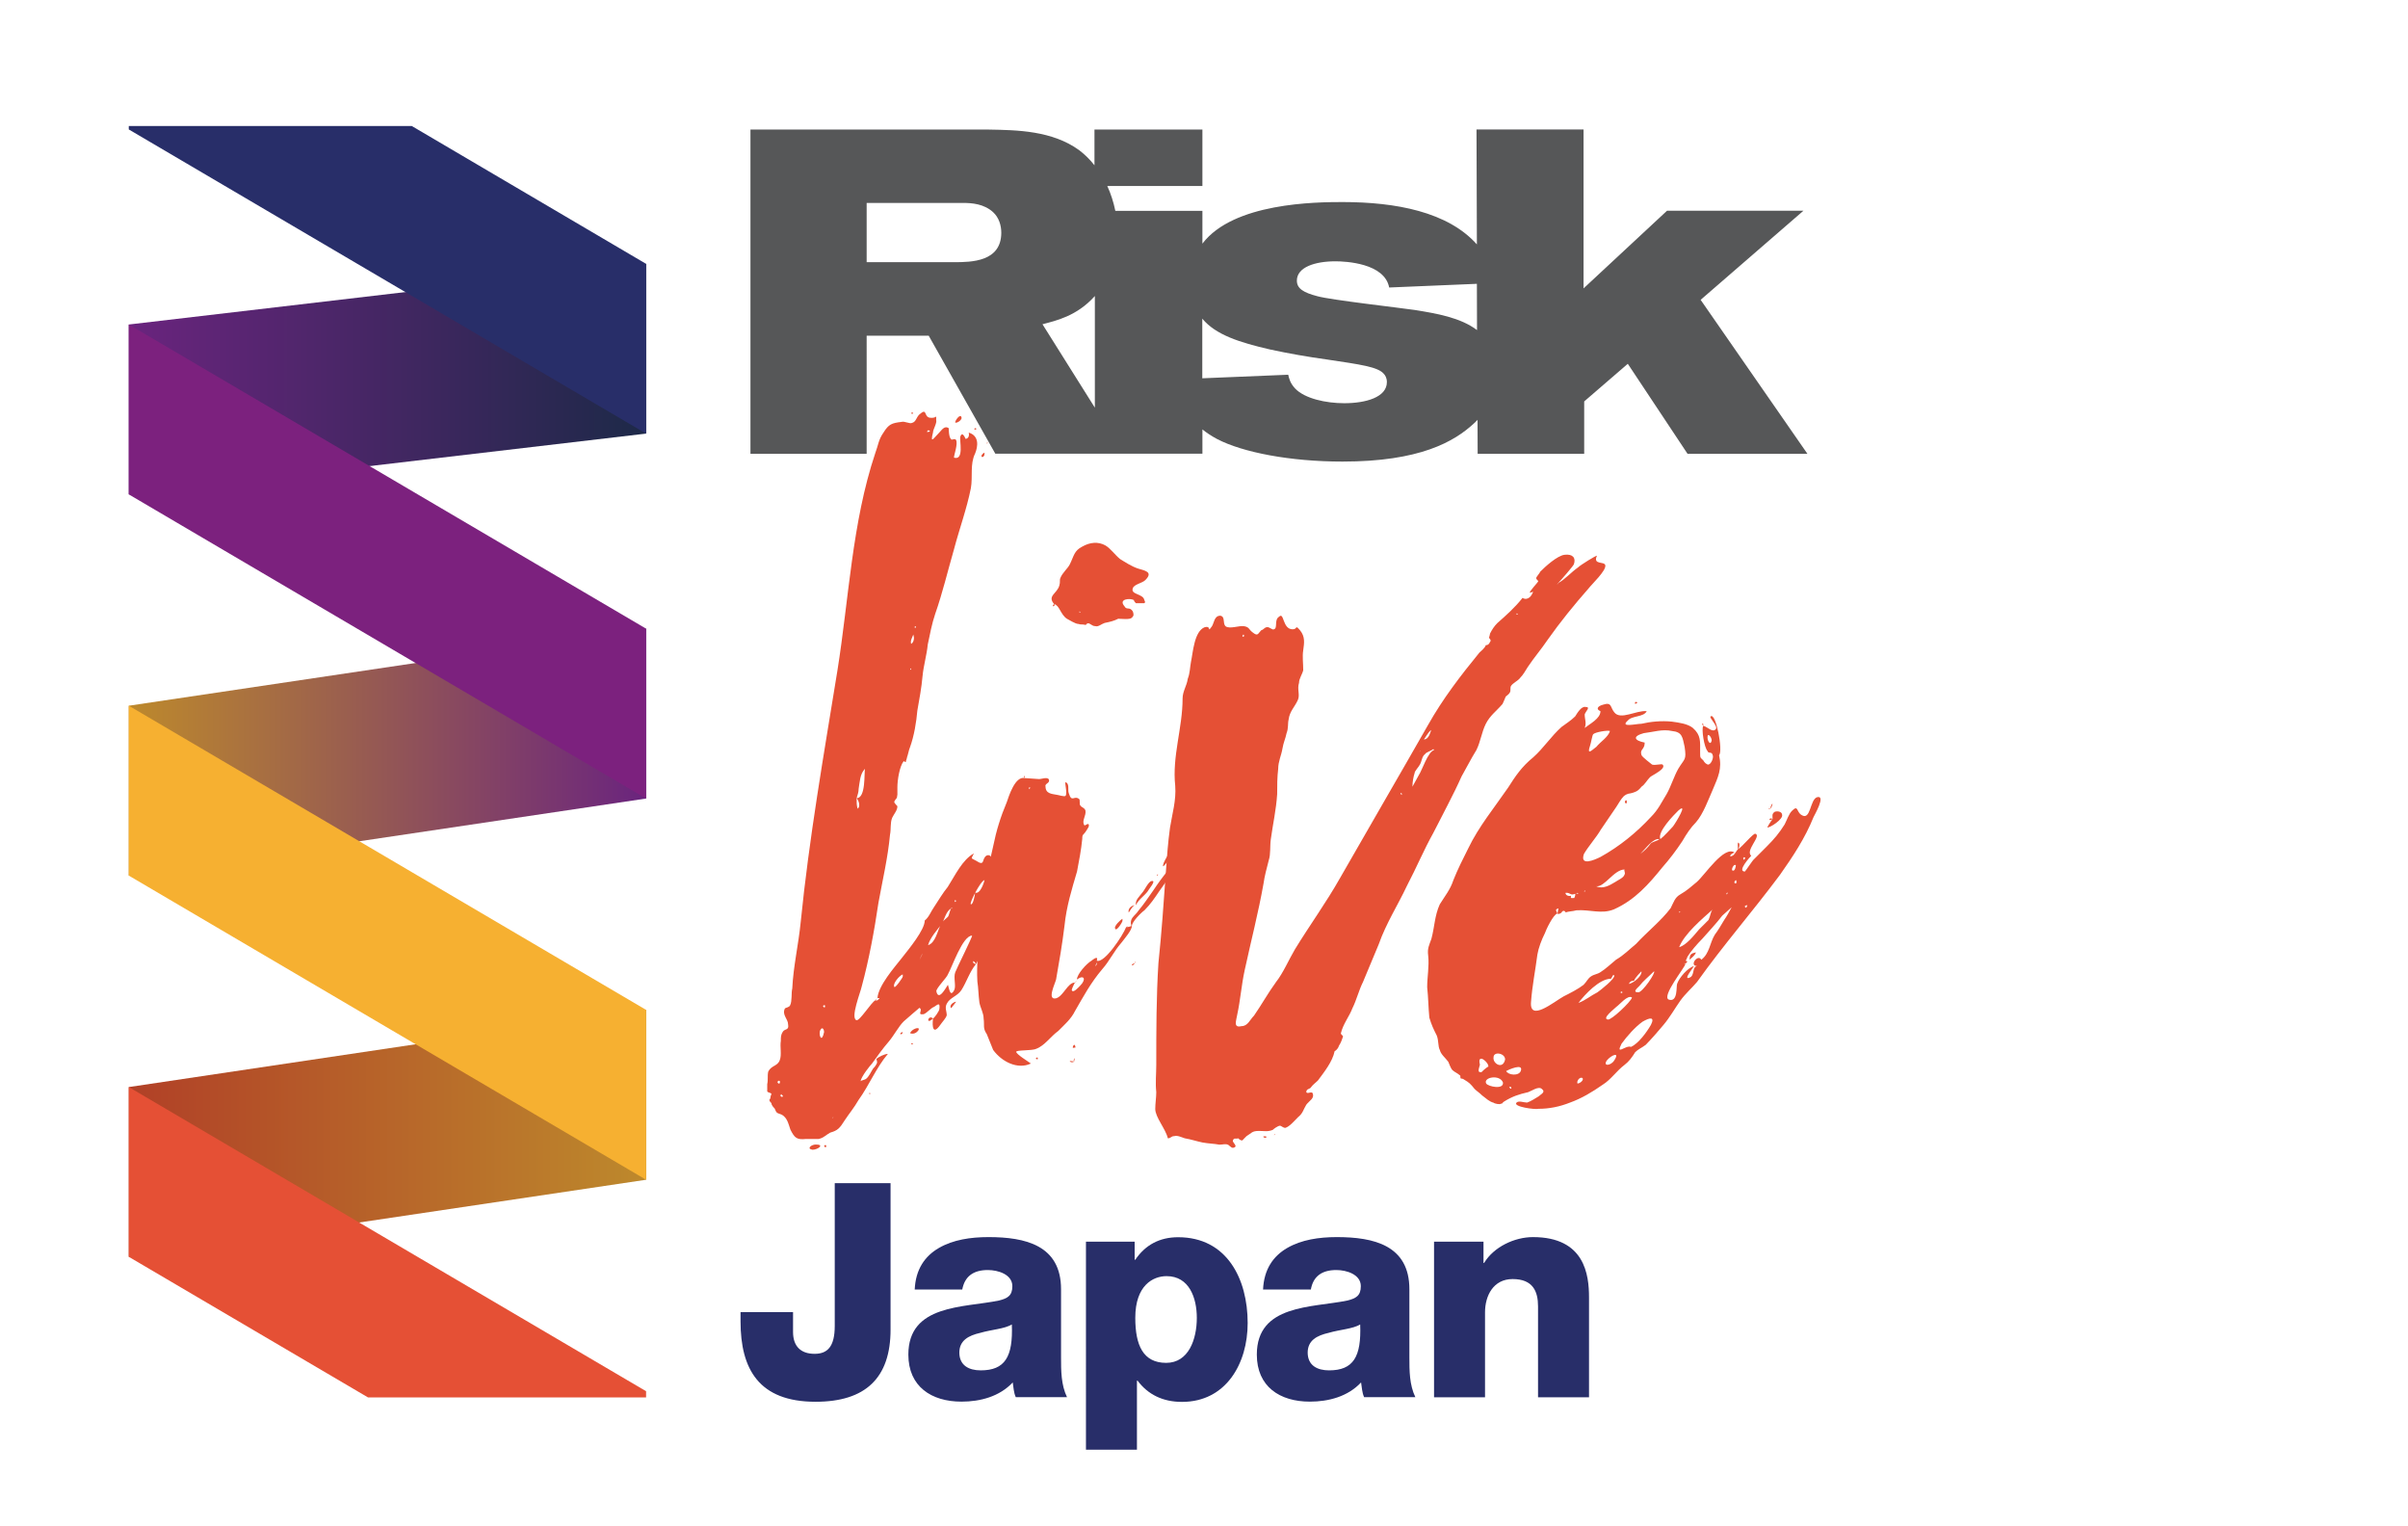 <?xml version="1.0" encoding="utf-8"?>
<!-- Generator: Adobe Illustrator 27.8.0, SVG Export Plug-In . SVG Version: 6.00 Build 0)  -->
<svg version="1.1" id="Layer_1" xmlns="http://www.w3.org/2000/svg" xmlns:xlink="http://www.w3.org/1999/xlink" x="0px" y="0px"
	 width="189.41px" height="120px" viewBox="0 0 189.41 120" style="enable-background:new 0 0 189.41 120;" xml:space="preserve">
<style type="text/css">
	.st0{fill:#E55035;}
	.st1{fill:#565758;}
	.st2{fill:url(#SVGID_1_);}
	.st3{fill:url(#SVGID_00000132786153875326444500000002605367945923591859_);}
	.st4{fill:url(#SVGID_00000124125651020445166260000015940797867868736152_);}
	.st5{fill:#282E69;}
	.st6{fill:#F6B031;}
	.st7{fill:#7C217E;}
</style>
<g>
	<path class="st0" d="M79.01,71.44c-0.66,1.49-1.49,2.89-2.23,4.37c-0.5,0.58-0.74,1.4-1.16,2.06c-0.33,0.49-0.91,0.58-1.15,1.07
		c-0.17,0.33,0,0.58,0,0.91c-0.08,0.25-0.33,0.49-0.5,0.74c-0.58,0.83-0.66,0.17-0.58-0.5c-0.58,0.58-0.41-0.33,0,0
		c0.08,0,0.5-0.58,0.5-0.74c0.08-0.58-0.16-0.33-0.41-0.17c-0.25,0.08-0.58,0.5-0.83,0.58c-0.58,0.08,0-0.33-0.33-0.5
		c0,0-1.07,0.91-1.24,1.07c-0.41,0.41-0.74,1.07-1.16,1.57c-0.5,0.58-0.91,1.16-1.32,1.73c-0.16,0.17-0.83,0.99-0.91,1.4
		c0.08-0.08,0.25-0.08,0.41-0.17c0.25-0.17,0.41-0.58,0.58-0.83c0.08-0.08,0.17-0.17,0.25-0.33c0.08-0.08,0.08-0.25,0-0.41
		c0.16-0.17,0.66-0.41,0.91-0.41c-0.91,1.07-1.48,2.48-2.31,3.63c-0.33,0.58-0.74,1.07-1.07,1.57c-0.41,0.66-0.58,0.83-1.15,0.99
		c-0.33,0.17-0.5,0.41-0.91,0.5c-0.25,0-0.66,0-0.99,0c-0.74,0.08-0.91-0.08-1.24-0.74c-0.17-0.5-0.25-0.91-0.66-1.16
		c-0.41-0.17-0.41-0.08-0.58-0.5c-0.08-0.08-0.25-0.25-0.25-0.41c-0.08-0.08-0.16-0.17-0.16-0.25c0-0.08,0.08-0.08,0.08-0.17
		c0-0.16,0.08-0.25,0.08-0.33c-0.08-0.08-0.25-0.08-0.33-0.17c0-0.17,0-0.41,0-0.58c0.08-0.33,0-0.66,0.08-0.99
		c0.25-0.5,0.74-0.41,0.91-0.91c0.16-0.41,0-1.07,0.08-1.49c0-0.33,0-0.49,0.16-0.74c0.17-0.25,0.5-0.08,0.41-0.58
		c0-0.41-0.5-0.74-0.25-1.24c0.08-0.08,0.33-0.08,0.41-0.25c0.17-0.33,0.08-0.99,0.17-1.32c0.08-1.73,0.49-3.47,0.66-5.2
		c0.66-6.6,1.82-13.2,2.89-19.8c0.91-5.69,1.15-11.63,2.97-17.08c0.25-0.66,0.25-1.07,0.66-1.65c0.41-0.66,0.66-0.74,1.4-0.83
		c0.25-0.08,0.66,0.17,0.83,0.08c0.33-0.08,0.33-0.41,0.58-0.66c0.66-0.58,0.33,0.17,0.83,0.25c0.58,0.08,0.5-0.33,0.5,0.17
		c0.08,0.25-0.25,0.74-0.25,0.99c-0.25,0.99,0.08,0.41,0.5,0c0.17-0.17,0.41-0.58,0.74-0.33c0,0.08,0,0.66,0.16,0.83
		c0.08,0.17,0.25-0.08,0.41,0.08c0.17,0.33-0.16,1.16-0.16,1.4c0.83,0.25,0.41-1.4,0.5-1.65c0.16-0.49,0.41,0.17,0.41,0.17
		c0.16,0,0.33-0.17,0.25-0.49c0.83,0.25,0.74,1.07,0.5,1.65c-0.41,0.83-0.17,1.82-0.33,2.72c-0.33,1.65-0.91,3.22-1.32,4.78
		c-0.5,1.73-0.91,3.47-1.49,5.12c-0.25,0.74-0.41,1.57-0.58,2.39c-0.08,0.83-0.33,1.65-0.41,2.48c-0.08,0.91-0.25,1.82-0.41,2.72
		c-0.08,0.91-0.25,1.98-0.58,2.89c-0.08,0.16-0.17,0.66-0.25,0.83c0.08-0.17-0.08,0.25-0.08,0.33c-0.08,0-0.16-0.08-0.16-0.08
		c-0.33,0.41-0.5,1.49-0.5,2.06c0,0.08,0,0.58,0,0.58s-0.08,0.58-0.08,0.25c0,0.08-0.17,0.25-0.17,0.33c0,0.08,0.25,0.33,0.25,0.33
		c0,0.33-0.25,0.58-0.41,0.91c-0.17,0.41-0.08,0.91-0.17,1.32c-0.17,1.82-0.58,3.55-0.91,5.36c-0.33,2.23-0.74,4.46-1.32,6.6
		c-0.08,0.41-0.91,2.48-0.41,2.64c0.25,0.08,1.16-1.4,1.49-1.57c0-0.08,0.08-0.08,0.16-0.17c-0.08,0.08-0.16,0.17-0.16,0.17
		c0.16,0.08,0.25-0.08,0.33-0.17c-0.08,0-0.17,0-0.17,0c0.08-0.99,1.32-2.39,1.9-3.13c0.58-0.74,1.82-2.23,1.82-2.97v-0.08v0.08
		c0.33-0.25,0.5-0.74,0.74-1.07c0.33-0.49,0.66-1.07,1.07-1.57c0.58-0.91,1.15-2.14,2.06-2.64c-0.25,0.5-0.25,0.33,0.17,0.58
		c0.74,0.49,0.41-0.17,0.83-0.41c0.41-0.17,0.5,0.49,0.58,0.74c0.16,0.25,0.33,0.33,0.33,0.58c0,0.17-0.17,0.66-0.08,0.66
		c0.17-0.08,0.17-0.17,0-0.41c0.58,0.17,0.91-0.58,0.99,0.33C79.51,69.87,79.26,70.78,79.01,71.44z M60.94,83.24 M61.35,85.05
		c-0.08-0.17-0.33,0.08-0.08,0.17C61.35,85.22,61.35,85.13,61.35,85.05z M61.6,86.21c-0.08-0.08-0.08-0.08-0.16-0.17
		c0,0.08,0,0.08-0.08,0.08C61.44,86.29,61.52,86.29,61.6,86.21z M61.6,88.68c-0.08,0-0.08-0.08-0.08-0.08S61.52,88.68,61.6,88.68z
		 M63.91,90.42c-0.5-0.08-0.08-0.41,0.25-0.41C64.9,90,64.33,90.42,63.91,90.42z M64.82,81.17c0-0.25-0.17-0.49-0.33-0.08
		C64.41,81.5,64.65,82,64.82,81.17z M64.9,79.11c0-0.08-0.08-0.08-0.17,0C64.82,79.27,64.9,79.27,64.9,79.11z M64.99,90.17
		c-0.08,0.17-0.17-0.08-0.17-0.08C64.99,90,64.99,90.08,64.99,90.17z M65.56,87.86c-0.08,0-0.08,0.08-0.08,0.08L65.56,87.86z
		 M67.38,62.77c0.74,0,0.58-1.98,0.66-2.31c-0.41,0.41-0.41,1.07-0.5,1.57C67.54,62.28,67.46,62.52,67.38,62.77z M67.46,63.6
		c0.25-0.17,0.08-0.66-0.08-0.83C67.38,63.1,67.38,63.35,67.46,63.6z M68.45,85.96c0,0,0,0,0,0.08c-0.08,0-0.08,0-0.08-0.08
		C68.37,85.96,68.37,85.96,68.45,85.96z M68.45,85.79c0,0.08,0,0.08,0,0.17C68.45,85.88,68.45,85.88,68.45,85.79z M69.85,82.91
		 M71.01,76.8c0-0.08,0-0.08,0-0.17c-0.25,0.08-0.83,0.74-0.66,0.99C70.43,77.71,71.01,76.88,71.01,76.8z M70.84,81.34
		c-0.08-0.08,0.08-0.17,0.17-0.17C71.01,81.26,70.93,81.34,70.84,81.34z M71.01,81.17 M71.59,52.62c0.08,0.08,0.08,0.08,0.08,0
		S71.67,52.54,71.59,52.62z M72.25,81.01c-0.17,0.25-0.41,0.33-0.66,0.25C71.67,80.93,72.41,80.68,72.25,81.01z M71.67,50.64
		c0.25-0.17,0.25-0.5,0.17-0.74C71.75,50.15,71.59,50.39,71.67,50.64z M71.83,82.08c-0.08,0.08-0.08,0.08-0.17,0
		C71.75,82,71.75,82.08,71.83,82.08z M71.75,32.41c0.08,0.08,0.08,0.08,0,0.16C71.67,32.49,71.67,32.49,71.75,32.41z M71.83,31.99
		 M72,49.4c0,0,0.08-0.16,0-0.16C71.92,49.32,71.92,49.32,72,49.4z M72.58,74.98c-0.08,0.08-0.25,0.5-0.25,0.5
		C72.41,75.31,72.58,74.98,72.58,74.98z M72.91,33.97c0.16,0,0.16,0,0.25-0.08C72.99,33.81,72.99,33.81,72.91,33.97z M73.98,72.76
		c0.08-0.25,0.41-0.5,0.58-0.66c0.08-0.08,0.16-0.5,0.25-0.66c-0.41,0.25-0.5,0.83-0.74,1.24c-0.33,0.41-0.91,1.07-1.07,1.65
		C73.57,74.16,73.73,73.25,73.98,72.76z M76.46,73.58c-0.74,0-1.57,2.48-1.9,3.05c-0.08,0.25-0.91,1.07-0.91,1.32
		c0.17,0.83,0.74-0.25,0.91-0.5c0.08,0.17,0.16,1.07,0.5,0.41c0.16-0.33-0.08-0.99,0.08-1.4C75.22,76.22,76.54,73.58,76.46,73.58z
		 M74.8,79.27c-0.16-0.25,0.25-0.49,0.41-0.49c0-0.08,0-0.41,0-0.33s0,0.25,0,0.33C75.13,78.86,74.8,79.36,74.8,79.27z M74.8,71.44
		c0.08,0,0.08,0,0.08,0C74.89,71.35,74.89,71.35,74.8,71.44z M75.13,70.94l0.08-0.08C75.13,70.69,75.05,70.86,75.13,70.94z
		 M75.13,33.23c0-0.17,0.41-0.74,0.5-0.41C75.71,32.98,75.3,33.31,75.13,33.23z M77.44,69.21c-0.33,0.08-1.24,1.9-1.07,1.9
		c0.16,0.08,0.33-0.74,0.33-0.91C77.12,70.36,77.44,69.29,77.44,69.21z M76.79,75.81c-0.08-0.08-0.25-0.33-0.25-0.16
		C76.54,75.73,76.62,75.81,76.79,75.81z M76.62,33.73c0.08-0.08,0.17-0.08,0.17,0S76.7,33.81,76.62,33.73z M77.44,35.62
		c0,0.17,0,0.25-0.16,0.33C77.03,35.87,77.44,35.54,77.44,35.62z M77.44,35.62c0,0,0,0,0-0.08C77.44,35.62,77.44,35.62,77.44,35.62z
		 M77.44,36.37 M77.61,34.88c0,0,0-0.08,0.08-0.08C77.69,34.8,77.69,34.88,77.61,34.88z"/>
	<path class="st0" d="M93.07,66.98c0,0-0.58,1.24-0.74,1.4c-0.33,0.58-0.74,1.15-1.16,1.73c-0.33,0.49-0.66,0.99-1.15,1.48
		c-0.25,0.17-0.99,0.91-0.99,1.24c0,0.33-0.58,0.99-0.83,1.32c-0.58,0.66-0.91,1.4-1.49,2.06c-0.91,1.07-1.48,2.14-2.15,3.3
		c-0.33,0.66-0.83,1.07-1.32,1.57c-0.58,0.41-1.07,1.16-1.73,1.4c-0.33,0.17-1.65,0.08-1.57,0.25c0,0.17,0.91,0.74,1.15,0.91
		c-1.07,0.5-2.31-0.16-2.97-1.07c-0.17-0.41-0.33-0.83-0.5-1.24c-0.33-0.49-0.17-0.66-0.25-1.24c0-0.41-0.25-0.83-0.33-1.24
		c-0.08-0.58-0.08-1.16-0.16-1.65c-0.08-1.4,0.08-2.56,0.25-3.96c0.17-1.07,0.08-2.23,0.25-3.3c0.17-1.16,0.5-2.23,0.74-3.38
		c0.25-1.24,0.58-2.31,1.07-3.47c0.17-0.5,0.66-2.06,1.4-1.9c-0.08-0.08-0.08-0.17,0-0.17c0,0,0,0.08,0,0.17
		c0,0,1.07,0.08,1.16,0.08c0.16,0,0.58-0.17,0.74,0c0.16,0.33-0.33,0.33-0.25,0.58c0,0.58,0.5,0.58,0.91,0.66
		c0.08,0,0.58,0.17,0.66,0.08c0.17-0.16-0.08-1.07,0-1.07c0.33,0.08,0.17,0.58,0.25,0.83c0.25,0.83,0.41,0.16,0.83,0.49
		c0.08,0.08,0,0.41,0.08,0.49c0.08,0.17,0.33,0.17,0.41,0.41c0.08,0.41-0.33,0.83-0.08,1.16c0,0.08,0.25-0.17,0.33-0.08
		c0.08,0.17-0.08,0.33-0.17,0.49c-0.25,0.41-0.33,0.25-0.33,0.66c-0.08,0.83-0.25,1.73-0.41,2.56c-0.41,1.4-0.83,2.72-0.99,4.29
		c-0.17,1.4-0.41,2.81-0.66,4.21c-0.08,0.33-0.74,1.65,0,1.48c0.58-0.17,0.91-1.24,1.48-1.24c0,0-0.25,0.49-0.25,0.58
		c0.08,0.33,0.58-0.25,0.66-0.33c0.5-0.49,0.33-0.91-0.25-0.49c0-0.41,0.74-1.24,1.15-1.48c0.41-0.33,0.5-0.25,0.41,0
		c0.58,0.25,2.06-1.98,2.31-2.64c0.08,0,0.17,0,0.41-0.08c-0.17-0.66,0.25-0.74,0.58-1.24c0.41-0.49,0.74-0.99,1.15-1.57
		c0.33-0.5,0.74-1.07,1.16-1.57C92.16,68.14,92.74,66.98,93.07,66.98z M81.02,61.95c0-0.08-0.08-0.08-0.08,0.08
		C80.94,62.11,81.02,62.03,81.02,61.95z M81.6,83.32c-0.17-0.08-0.17-0.08,0-0.17C81.6,83.15,81.68,83.24,81.6,83.32z M82.92,47.51
		c-0.58-0.66,0.25-0.83,0.41-1.48c0.08-0.25,0-0.41,0.08-0.58c0.16-0.41,0.58-0.74,0.74-1.07c0.33-0.66,0.33-1.07,0.99-1.4
		c0.58-0.33,1.24-0.41,1.82-0.08c0.41,0.25,0.74,0.74,1.15,1.07c0.41,0.25,0.91,0.58,1.4,0.74c0.5,0.16,1.24,0.25,0.58,0.91
		c-0.25,0.25-0.91,0.33-0.99,0.66c-0.17,0.49,0.83,0.41,0.91,0.91c0.08,0.17,0.08,0.17,0,0.25c-0.25,0-0.41,0-0.66,0
		c-0.08-0.08-0.16-0.17-0.16-0.25c-0.33-0.17-1.24-0.08-0.74,0.49c0.17,0.33,0.41,0,0.66,0.41c0.08,0.25,0.08,0.33-0.08,0.49
		c-0.17,0.17-0.83,0.08-1.07,0.08c-0.33,0.17-0.66,0.25-1.07,0.33c-0.25,0.08-0.5,0.33-0.74,0.25c-0.17,0-0.25-0.08-0.41-0.17
		c-0.08-0.08-0.25-0.08-0.33,0.08c-0.33-0.08-0.33,0-0.58-0.08c-0.25,0-0.74-0.33-0.91-0.41C83.42,48.33,83.33,47.59,82.92,47.51z
		 M82.92,47.51c0.08,0.08,0,0.17-0.08,0.17C82.76,47.59,82.92,47.51,82.92,47.51z M84.49,83.48c-0.08,0.08-0.25,0.08-0.33,0
		C84.08,83.4,84.41,83.48,84.49,83.48c-0.08-0.08,0-0.17,0-0.25C84.57,83.24,84.49,83.4,84.49,83.48z M84.57,82.25
		c0.08,0.25-0.08,0.08-0.16,0.17C84.32,82.41,84.49,82,84.57,82.25z M84.57,77.3c0-0.08,0.17-0.25,0.17-0.25
		C84.65,77.13,84.65,77.21,84.57,77.3z M84.98,48.17c0,0,0-0.08-0.08-0.08C84.9,48.17,84.9,48.17,84.98,48.17z M86.3,75.65
		c0,0.08-0.08,0.16-0.16,0.33C86.3,75.89,86.3,75.73,86.3,75.65z M87.29,73.66 M88.29,72.26c0,0.08,0,0.08,0,0.17
		c0,0.08-0.5,0.91-0.58,0.58C87.62,72.84,88.12,72.34,88.29,72.26z M88.7,72.84c-0.08,0-0.25,0-0.33,0
		C88.45,72.84,88.53,72.84,88.7,72.84z M88.7,72.84c-0.08,0-0.08,0.08-0.08,0.08S88.61,72.92,88.7,72.84z M88.78,71.77
		c-0.08-0.33,0.25-0.58,0.5-0.58C89.11,71.19,88.86,71.68,88.78,71.77z M89.28,75.73c-0.08,0.08-0.17,0.25-0.25,0.17
		C89.03,75.81,89.28,75.73,89.28,75.73z M89.36,71.19c0,0,0,0-0.08,0C89.36,71.19,89.36,71.19,89.36,71.19z M89.28,75.73
		c0,0,0,0,0-0.08C89.36,75.65,89.36,75.65,89.28,75.73z M89.85,70.2c0.17-0.17,0.5-0.91,0.74-0.91c0.41-0.08-0.25,0.66-0.33,0.83
		c-0.25,0.33-0.74,0.66-0.91,1.07C89.28,70.78,89.61,70.53,89.85,70.2z M91.01,68.8c0,0,0.08-0.08,0.08,0
		C91.09,68.8,91.01,68.96,91.01,68.8z M92.49,66.73c0.08,0.08-0.83,1.32-0.99,1.4C91.34,68.05,92.16,66.57,92.49,66.73z
		 M94.47,64.26c-0.08,0.08-0.17,0.25-0.25,0.25C94.14,64.34,94.31,64.34,94.47,64.26z M94.56,64.26h-0.08c0-0.16,0.08,0,0,0H94.56z"
		/>
	<path class="st0" d="M124.96,46.27c-1.16,1.32-2.23,2.64-3.22,4.04c-0.5,0.74-1.07,1.4-1.57,2.15c-0.17,0.25-0.33,0.58-0.58,0.83
		c-0.17,0.25-0.58,0.41-0.74,0.66c-0.08,0.17,0,0.33-0.08,0.5c-0.08,0.16-0.25,0.25-0.33,0.33c-0.08,0.17-0.16,0.41-0.25,0.58
		c-0.5,0.58-0.99,0.91-1.32,1.57c-0.33,0.66-0.41,1.4-0.74,2.06c-0.41,0.66-0.74,1.32-1.16,2.06c-0.66,1.48-1.48,2.97-2.23,4.46
		c-0.74,1.32-1.32,2.72-2.06,4.13c-0.74,1.57-1.65,2.97-2.23,4.62c-0.41,0.99-0.83,1.98-1.24,2.97c-0.33,0.66-0.5,1.4-0.83,2.06
		c-0.25,0.66-0.74,1.24-0.91,1.98c0,0.08,0.17,0.17,0.17,0.25c-0.08,0.25-0.17,0.49-0.33,0.74c0,0.08-0.16,0.33-0.33,0.41
		c-0.17,0.83-0.83,1.65-1.32,2.31c-0.17,0.17-0.41,0.33-0.58,0.58c-0.08,0.08-0.33,0.08-0.33,0.33c0.08,0.17,0.41-0.08,0.5,0.08
		c0.17,0.41-0.25,0.58-0.5,0.91c-0.25,0.41-0.25,0.66-0.66,0.99c-0.25,0.25-0.66,0.74-0.99,0.83c-0.17,0-0.33-0.17-0.41-0.17
		c-0.17,0-0.5,0.25-0.58,0.33c-0.41,0.16-0.66,0.08-1.07,0.08c-0.58,0-0.58,0.17-0.99,0.41c-0.08,0.08-0.17,0.17-0.25,0.25
		c-0.08,0.16-0.25,0.08-0.41-0.08c-0.16,0.08-0.33-0.08-0.41,0.17c-0.08,0.16,0.5,0.49,0,0.58c-0.16,0-0.33-0.25-0.41-0.25
		c-0.16-0.08-0.41,0-0.66,0c-0.41-0.08-0.83-0.08-1.32-0.17c-0.41-0.08-0.91-0.25-1.4-0.33c-0.25-0.08-0.58-0.25-0.83-0.17
		c-0.25,0-0.25,0.17-0.5,0.17c-0.17-0.74-0.99-1.65-0.99-2.31c0-0.41,0.08-0.91,0.08-1.32c-0.08-0.74,0-1.4,0-2.15
		c0-2.64,0-5.36,0.17-8c0.25-2.39,0.41-4.7,0.58-7.1c0.08-1.15,0.17-2.39,0.33-3.55c0.17-1.07,0.5-2.15,0.41-3.3
		c-0.25-2.31,0.58-4.54,0.58-6.85c0-0.58,0.33-0.99,0.41-1.57c0.17-0.41,0.17-0.91,0.25-1.32c0.16-0.74,0.25-2.39,1.07-2.72
		c0.58-0.16,0.17,0.5,0.58-0.08c0.17-0.25,0.17-0.83,0.66-0.83c0.41,0.08,0.16,0.58,0.41,0.83c0.33,0.25,1.07-0.08,1.48,0
		c0.41,0.08,0.33,0.25,0.66,0.49c0.41,0.33,0.41,0.08,0.66-0.17c0.25-0.08,0.25-0.25,0.5-0.25c0.17,0,0.41,0.25,0.5,0.17
		c0.33-0.08,0-0.74,0.41-0.99c0.41-0.41,0.25,0.99,1.07,0.99c0.41,0,0.16-0.41,0.58,0.08c0.41,0.5,0.33,0.99,0.25,1.57
		c-0.08,0.5,0,0.99,0,1.57c-0.08,0.33-0.33,0.66-0.33,0.99c-0.16,0.5,0.08,0.91-0.08,1.32c-0.25,0.58-0.66,0.91-0.74,1.57
		c-0.08,0.33,0,0.66-0.16,1.07c-0.08,0.41-0.25,0.74-0.33,1.24c-0.08,0.49-0.33,0.99-0.33,1.57c-0.08,0.66-0.08,1.32-0.08,1.98
		c-0.08,1.24-0.33,2.31-0.5,3.55c-0.08,0.58,0,1.16-0.16,1.65c-0.17,0.66-0.33,1.24-0.41,1.82c-0.41,2.31-0.99,4.54-1.49,6.85
		c-0.25,1.15-0.33,2.31-0.58,3.47c-0.08,0.49-0.33,1.07,0.33,0.91c0.5,0,0.66-0.5,0.99-0.83c0.58-0.83,1.07-1.73,1.73-2.64
		c0.58-0.74,0.99-1.73,1.48-2.56c1.16-1.9,2.48-3.71,3.55-5.61c2.31-4.04,4.62-8,6.93-12.05c1.16-2.06,2.56-3.88,4.04-5.69
		c0.17-0.17,0.41-0.33,0.5-0.58c0.17,0,0.25-0.08,0.33-0.25c0.08-0.08,0.08-0.17-0.08-0.33c0,0,0.08-0.25,0.08-0.33
		c0.17-0.33,0.33-0.58,0.58-0.83c0.66-0.58,1.4-1.24,1.98-1.98c0.41,0.25,0.74-0.17,0.83-0.49c0,0-0.17,0.08-0.25,0.08
		c-0.08-0.08,0.66-0.83,0.66-0.91c-0.08-0.08-0.17-0.17-0.17-0.25c0.08-0.17,0.25-0.33,0.33-0.5c0.41-0.41,1.32-1.24,1.9-1.32
		c0.66-0.08,0.91,0.25,0.74,0.74c0,0.08-0.99,1.24-1.32,1.57c0,0,0.08,0,0.08-0.08c0.58-0.33,0.99-0.83,1.57-1.24
		c0.16-0.17,1.48-0.99,1.48-0.91c-0.33,0.74,0.58,0.41,0.66,0.74C126.36,44.87,125.21,45.94,124.96,46.27z M97.73,50.07
		c0.16,0,0.16-0.08,0.08-0.17C97.73,49.98,97.73,49.98,97.73,50.07z M99.63,89.42c-0.08,0.08-0.16,0.08-0.25,0
		C99.3,89.34,99.63,89.34,99.63,89.42z M100.29,89.18c0,0.08,0,0.08-0.08,0.08C100.21,89.26,100.21,89.26,100.29,89.18z
		 M110.19,62.36c0,0-0.08,0.08,0.08,0.16C110.27,62.44,110.27,62.36,110.19,62.36z M112.83,58.98c-0.08,0-0.08-0.08-0.08-0.08
		c-0.16,0.16-0.58,0.25-0.66,0.41c-0.25,0.17-0.25,0.58-0.41,0.83c-0.08,0.17-0.41,0.5-0.41,0.66c-0.08,0.25-0.17,0.66-0.17,1.07
		c0.17-0.33,0.33-0.58,0.5-0.91C111.84,60.63,112.33,59.06,112.83,58.98z M111.67,59.14c0-0.08,0.08-0.08,0.08-0.08
		C111.67,59.06,111.67,59.06,111.67,59.14z M111.76,59.06 M112,58.15c0.41,0,0.5-0.58,0.58-0.74
		C112.33,57.57,112.09,58.07,112,58.15z M119.35,48.33c0.08-0.08,0-0.08-0.08-0.08C119.27,48.33,119.35,48.33,119.35,48.33z
		 M119.43,49.82"/>
	<path class="st0" d="M142.65,64.26c-0.66,1.65-1.65,3.14-2.64,4.54c-2.15,2.89-4.46,5.53-6.52,8.42c-0.41,0.49-0.91,0.91-1.32,1.48
		c-0.41,0.58-0.83,1.32-1.32,1.9c-0.41,0.49-0.91,1.07-1.4,1.57c-0.33,0.25-0.58,0.33-0.83,0.58c-0.25,0.41-0.5,0.74-0.83,0.99
		c-0.66,0.5-1.07,1.16-1.73,1.57c-0.83,0.58-1.65,1.07-2.56,1.4c-0.83,0.33-1.65,0.49-2.48,0.49c-0.25,0.08-2.06-0.16-1.73-0.49
		c0.17-0.17,0.58,0,0.83,0c0.25-0.08,0.66-0.33,0.91-0.49c0.17-0.17,0.58-0.33,0.25-0.58c-0.25-0.25-0.83,0.17-1.07,0.25
		c-0.74,0.17-1.24,0.33-1.9,0.74c-0.16,0.08-0.08,0.17-0.25,0.17c-0.08,0.08-0.5,0-0.58-0.08c-0.33-0.08-0.58-0.33-0.91-0.58
		c-0.16-0.17-0.41-0.33-0.58-0.5c-0.33-0.41-0.41-0.49-0.83-0.74c-0.08-0.08-0.25-0.08-0.25-0.08c-0.08-0.08,0-0.25-0.08-0.25
		c-0.16-0.16-0.41-0.25-0.58-0.41c-0.16-0.17-0.25-0.5-0.33-0.66c-0.25-0.33-0.58-0.58-0.66-0.91c-0.17-0.33-0.08-0.74-0.25-1.16
		c-0.25-0.49-0.41-0.83-0.58-1.4c-0.08-0.83-0.08-1.57-0.17-2.39c0-0.83,0.17-1.65,0.08-2.48c-0.08-0.58,0.08-0.83,0.25-1.32
		c0.25-0.91,0.25-1.82,0.66-2.72c0.41-0.66,0.83-1.16,1.07-1.9c0.33-0.83,0.74-1.65,1.16-2.48c0.83-1.73,2.06-3.22,3.14-4.79
		c0.58-0.91,1.07-1.65,1.98-2.39c0.83-0.74,1.4-1.65,2.23-2.39c0.33-0.25,0.74-0.5,1.07-0.83c0.16-0.25,0.49-0.83,0.83-0.74
		c0.41,0,0,0.33-0.08,0.58c0,0.41,0.16,0.66,0,1.07c0.41-0.33,1.24-0.74,1.24-1.32c-0.41-0.17-0.17-0.41,0.17-0.5
		c0.74-0.25,0.58,0.17,0.91,0.58c0.49,0.66,1.73-0.17,2.56-0.08c-0.25,0.49-1.16,0.33-1.49,0.74c-0.66,0.58,0.66,0.25,1.07,0.25
		c0.74-0.17,1.57-0.25,2.39-0.17c0.58,0.08,1.24,0.17,1.65,0.49c0.66,0.58,0.58,1.07,0.58,1.9c0,0.5,0,0.41,0.25,0.66
		c0.08,0.16,0.25,0.33,0.41,0.33c0.25-0.08,0.41-0.58,0.33-0.74c-0.08-0.33-0.33-0.08-0.41-0.33c-0.25-0.25-0.5-1.73-0.33-1.98
		c0.33,0.08,0.74,0.58,0.99,0.25c0.17-0.25-0.58-0.91-0.41-0.99c0.41-0.33,0.99,2.72,0.66,3.05c0-0.17,0-0.17,0,0
		c0.25,1.07-0.08,1.73-0.5,2.72c-0.33,0.74-0.74,1.9-1.32,2.56c-0.41,0.41-0.74,0.91-1.07,1.48c-0.49,0.74-0.99,1.4-1.57,2.06
		c-1.07,1.32-2.15,2.56-3.8,3.3c-0.99,0.41-1.9,0-2.97,0.08c-0.25,0.08-0.66,0.08-0.83,0.17c-0.08-0.17-0.25-0.17-0.33,0
		c-0.08,0.08-0.25,0.17-0.33,0.08c-0.33,0.08-0.91,1.32-0.99,1.57c-0.25,0.49-0.5,1.16-0.58,1.65c-0.16,1.24-0.41,2.48-0.5,3.71
		c-0.16,1.65,1.82,0,2.56-0.41c0.5-0.25,1.15-0.58,1.57-0.91c0.25-0.25,0.33-0.49,0.58-0.66c0.25-0.17,0.5-0.17,0.74-0.33
		c0.41-0.25,0.83-0.66,1.24-0.99c0.58-0.33,1.07-0.83,1.57-1.24c0.83-0.91,1.98-1.82,2.72-2.81c0.25-0.49,0.33-0.83,0.74-1.07
		c0.58-0.33,0.91-0.66,1.32-0.99c0.66-0.58,2.15-2.89,2.97-2.31c-0.33,0.08-0.5,0.41-0.17,0.25c0.17-0.08,0.33-0.41,0.41-0.49
		c0.33-0.17,1.24-1.32,1.4-1.24c0.5,0.17-0.83,1.32-0.33,1.73c-0.08,0.08-1.15,1.24-0.5,1.24c0.08-0.08,0.58-0.83,0.66-0.91
		c0.33-0.33,0.74-0.74,1.07-1.07c0.58-0.58,0.99-1.07,1.4-1.73c0.17-0.33,0.33-0.83,0.58-1.07c0.5-0.49,0.33,0.08,0.74,0.33
		c0.74,0.49,0.66-1.24,1.24-1.4C143.64,62.52,142.73,64.09,142.65,64.26z M117.07,83.9c0.08-0.33-0.91-1.16-0.66-0.17
		c-0.08,0.33-0.25,0.66,0.16,0.58C116.41,84.39,117.07,83.81,117.07,83.9z M118.22,85.13c-0.25-0.66-1.57-0.41-1.32,0.08
		C117.07,85.46,118.3,85.71,118.22,85.13z M118.39,83.32c0-0.5-0.91-0.66-0.91-0.17C117.4,83.65,118.22,84.14,118.39,83.32z
		 M118.47,84.23c0.17,0.33,0.99,0.41,1.15,0C119.87,83.57,118.63,84.14,118.47,84.23z M118.63,86.78 M118.88,85.55
		c0-0.08-0.08-0.08-0.17-0.08C118.72,85.55,118.88,85.71,118.88,85.55z M122.51,71.85c0-0.08,0.08-0.41,0.08-0.41
		C122.35,71.52,122.35,71.52,122.51,71.85z M123.58,70.45c-0.08,0.25,0.08,0.17,0.25,0.17c0.08-0.17,0.08-0.25,0.08-0.33
		c-0.41,0.16-0.33-0.08-0.74-0.08C123.09,70.2,123.17,70.53,123.58,70.45z M124,70.28c0,0,0.08,0,0.17,0
		C124.08,70.2,124,70.2,124,70.28z M124.49,84.8c-0.16-0.17-0.5,0.17-0.41,0.41C124.25,85.22,124.58,84.97,124.49,84.8z
		 M126.97,76.72c-0.08-0.17-0.17,0.17-0.25,0.25c-0.91,0-2.06,1.24-2.56,1.9c0.5-0.17,0.99-0.58,1.49-0.83
		C125.9,77.87,127.05,76.96,126.97,76.72z M125.9,67.39c1.49-0.83,2.81-1.9,3.96-3.14c0.58-0.58,0.83-1.15,1.24-1.81
		c0.33-0.58,0.58-1.4,0.91-1.98c0.5-0.83,0.66-0.66,0.5-1.73c-0.17-0.74-0.17-1.16-0.99-1.24c-0.74-0.17-1.48,0.08-2.23,0.17
		c-0.91,0.25-0.74,0.58,0.08,0.74c0,0.58-0.41,0.5-0.25,0.99c0.08,0.17,0.74,0.66,0.83,0.74c0.25,0.08,0.74-0.08,0.83,0
		c0.33,0.33-0.83,0.83-0.99,0.99c-0.25,0.25-0.41,0.58-0.66,0.74c-0.33,0.41-0.5,0.41-0.74,0.5c-0.25,0.08-0.33,0-0.66,0.25
		c-0.25,0.25-0.41,0.58-0.58,0.83c-0.41,0.58-0.83,1.24-1.24,1.82c-0.33,0.58-0.99,1.32-1.32,1.9
		C124.25,68.14,125.4,67.64,125.9,67.39z M124.66,70.03c-0.08,0.08-0.08,0.08,0,0.08C124.74,70.12,124.66,70.03,124.66,70.03z
		 M125.57,58.73c0.33-0.41,0.91-0.74,1.07-1.24c-0.16-0.08-1.15,0.08-1.32,0.25c-0.08,0.08-0.16,0.66-0.25,0.91
		C124.82,59.39,125.15,59.06,125.57,58.73z M127.79,68.38c-0.83,0-1.57,1.4-2.23,1.32c0.5,0.25,1.07-0.08,1.48-0.33
		c0.25-0.17,0.66-0.33,0.74-0.58C127.88,68.63,127.71,68.47,127.79,68.38z M125.98,55.92 M126.39,83.4c-0.33,0.49,0.33,0.41,0.58,0
		C127.46,82.66,126.72,82.99,126.39,83.4z M128.37,78.45c-0.33-0.25-0.99,0.58-1.24,0.74c-0.16,0.17-1.15,0.91-0.66,0.99
		C126.72,80.26,128.29,78.78,128.37,78.45z M129.2,80.35c-0.58,0.41-1.24,1.16-1.65,1.73c-0.5,0.99,0.33,0.08,0.74,0.25
		c0.58-0.25,1.24-1.16,1.57-1.73C130.19,79.94,129.77,80.02,129.2,80.35z M127.46,78.04c0.08,0.08,0.08,0.08,0.17,0
		C127.55,77.96,127.55,77.96,127.46,78.04z M127.88,62.94c0.08,0,0.08,0,0.08,0.17c0,0,0,0.08-0.08,0.08
		C127.79,63.1,127.79,63.02,127.88,62.94z M128.12,77.38c0.41-0.08,1.07-0.66,0.99-0.99c0,0-0.5,0.49-0.58,0.74
		C128.29,77.13,128.21,77.21,128.12,77.38z M128.62,55.35c-0.08-0.08,0.08-0.25,0.17-0.08C128.7,55.35,128.62,55.35,128.62,55.35z
		 M130.1,76.39c-0.41,0.41-0.83,0.74-1.15,1.15c-0.16,0.17-0.58,0.5-0.08,0.5C129.2,78.04,130.27,76.47,130.1,76.39z M130.52,65.99
		c-0.5-0.08-1.07,0.74-1.49,1.16c0.33-0.25,0.58-0.49,0.83-0.83C130.1,66.15,130.35,66.15,130.52,65.99z M129.61,60.63 M132,63.76
		c-0.33,0.33-1.65,1.65-1.4,2.23c0.33-0.25,0.74-0.74,0.99-0.99C131.84,64.67,132.83,63.02,132,63.76z M136.21,71.35
		c-0.17,0.17-0.58,0.5-0.74,0.66c-0.5,0.66-1.07,1.24-1.57,1.82c-0.41,0.41-0.91,0.99-1.16,1.4c-0.08,0.17-0.08,0.25-0.16,0.33
		c0.08,0,0.08,0,0.16,0.08c-0.08,0-0.08,0.08-0.16,0.16c-0.08,0.33-1.9,2.56-1.32,2.81c0.74,0.25,0.58-1.07,0.66-1.24
		c0.17-0.5,0.83-1.24,1.32-1.4c0,0.08-0.91,1.16-0.33,0.91c0.41-0.17,0.17-0.83,0.58-0.91c-0.66,0,0.08-0.99,0.33-0.49
		c0.66-0.5,0.66-1.32,1.07-1.98c0.25-0.33,0.49-0.74,0.74-1.16C135.8,72.1,136.04,71.68,136.21,71.35z M132.08,74.49
		c0.58-0.17,1.15-0.91,1.57-1.4c0.25-0.25,0.5-0.49,0.74-0.74c0.16-0.33,0.16-0.66,0.33-0.83C133.9,72.26,132.5,73.42,132.08,74.49z
		 M132.08,71.77c0.08,0,0.08-0.08,0.08-0.08C132.08,71.68,132.08,71.68,132.08,71.77z M132.5,75.73v0.08c0,0,0,0,0.08,0L132.5,75.73
		z M133.4,74.9c-0.08,0.25-0.33,0.41-0.5,0.58C132.91,75.07,132.99,74.98,133.4,74.9z M133.4,74.9v-0.08
		C133.4,74.9,133.4,74.9,133.4,74.9z M133.9,56.91c0.08-0.08,0.08,0.08,0.08,0.17C133.9,57,133.9,57,133.9,56.91z M133.98,69.54
		c0.08,0,0.08-0.08,0.08-0.08S134.07,69.54,133.98,69.54z M134.64,58.23c0-0.25-0.33-0.66-0.33-0.25
		C134.31,58.32,134.56,58.65,134.64,58.23z M135.8,70.28c0,0.08,0,0.08,0.08,0C135.88,70.2,135.88,70.12,135.8,70.28z M136.54,68.05
		c-0.17-0.17-0.41,0.41-0.25,0.41C136.46,68.55,136.54,68.14,136.54,68.05z M136.54,69.21c-0.08,0.08-0.17,0.17-0.08,0.25
		C136.62,69.54,136.62,69.29,136.54,69.21z M136.71,66.82c0-0.08-0.08-0.74,0.08-0.5C136.87,66.4,136.79,66.73,136.71,66.82z
		 M137.12,67.48c0,0.17,0.08,0.17,0.16,0C137.2,67.39,137.2,67.39,137.12,67.48z M137.45,71.19c-0.17,0-0.25,0.08-0.17,0.16
		C137.37,71.44,137.37,71.35,137.45,71.19z M138.19,66.65c0.08,0,0.08,0,0.08,0H138.19z M139.43,64.42c-0.16,0.08-0.25,0.08-0.25,0
		C139.26,64.34,139.35,64.34,139.43,64.42c0-0.25-0.08-0.41,0.17-0.58c0.25-0.08,0.58,0,0.58,0.25c0.08,0.33-0.91,0.99-1.16,0.99
		C139.02,65,139.35,64.5,139.43,64.42z M139.26,63.6c-0.08,0-0.08,0-0.17,0C139.18,63.51,139.26,63.6,139.26,63.6z M139.26,63.6
		c0-0.25,0.16-0.41,0.16-0.41C139.43,63.27,139.35,63.51,139.26,63.6z"/>
</g>
<path id="XMLID_00000039819913372347366980000002899991404742973877_" class="st1" d="M133.77,23.58l8.09-7.01h-10.73l-6.57,6.11
	v-12.5h-8.42l0.03,9.04c-2.28-2.56-6.38-3.33-10.57-3.33c-2.1,0-8.58,0.05-11.02,3.27v-2.58h-6.85c-0.14-0.68-0.35-1.34-0.63-1.95
	h7.48v-4.44h-8.49v2.81c-0.35-0.45-0.75-0.84-1.19-1.18c-2.13-1.55-4.88-1.59-7.12-1.63H59.03v25.5h9.14V26.4h4.88l5.24,9.28h16.29
	v-1.91c0.33,0.27,0.71,0.52,1.16,0.76c2.02,1.05,5.74,1.77,9.86,1.77c6.07,0,8.78-1.55,10.37-3.03c0.08-0.08,0.16-0.17,0.25-0.25
	l0.01,2.67h8.38v-4.12l3.43-2.96l4.7,7.08h9.43L133.77,23.58z M75.03,20.62h-6.86v-4.66h7.59c0.69,0,1.63,0.07,2.35,0.72
	c0.47,0.43,0.65,1.05,0.65,1.63C78.75,20.58,76.44,20.62,75.03,20.62z M82,25.5c1.05-0.28,2.7-0.63,4.12-2.22v8.78L82,25.5z
	 M105.74,31.71c-1.44,0-3.11-0.36-3.87-1.16c-0.4-0.43-0.47-0.79-0.54-1.08l-6.76,0.28v-4.69c1.06,1.28,2.94,1.87,5.31,2.42
	c1.48,0.32,2.96,0.58,4.48,0.79c2.67,0.4,4.01,0.58,4.48,1.12c0.11,0.11,0.25,0.33,0.25,0.65C109.1,31.24,107.43,31.71,105.74,31.71
	z M111.3,24.38c-1.23-0.18-6.61-0.79-7.66-1.08c-1.12-0.29-1.63-0.61-1.63-1.23c0-1.05,1.41-1.52,3.03-1.52
	c0.79,0,3.87,0.14,4.23,2.06l6.9-0.29l0.01,3.64C114.88,24.97,112.97,24.65,111.3,24.38z"/>
<g>
	<linearGradient id="SVGID_1_" gradientUnits="userSpaceOnUse" x1="10.135" y1="29.813" x2="50.815" y2="29.813">
		<stop  offset="0" style="stop-color:#6A247E"/>
		<stop  offset="1" style="stop-color:#1D2948"/>
	</linearGradient>
	<polygon class="st2" points="50.82,20.75 10.13,25.52 10.13,38.88 50.82,34.1 	"/>
	
		<linearGradient id="SVGID_00000068670642101227662960000009986078690326620077_" gradientUnits="userSpaceOnUse" x1="10.135" y1="59.151" x2="50.815" y2="59.151">
		<stop  offset="0" style="stop-color:#BD892C"/>
		<stop  offset="1" style="stop-color:#6A247E"/>
	</linearGradient>
	<polygon style="fill:url(#SVGID_00000068670642101227662960000009986078690326620077_);" points="50.82,49.44 10.13,55.5 
		10.13,68.86 50.82,62.8 	"/>
	
		<linearGradient id="SVGID_00000147180185350033960170000012585791340327497602_" gradientUnits="userSpaceOnUse" x1="10.135" y1="89.132" x2="50.815" y2="89.132">
		<stop  offset="0" style="stop-color:#B14027"/>
		<stop  offset="1" style="stop-color:#BD892C"/>
	</linearGradient>
	<polygon style="fill:url(#SVGID_00000147180185350033960170000012585791340327497602_);" points="10.13,85.49 50.82,79.42 
		50.82,92.78 10.13,98.84 	"/>
	<polygon class="st0" points="10.13,98.84 28.95,109.9 50.82,109.9 50.82,109.41 10.13,85.49 	"/>
	<polygon class="st5" points="50.82,20.75 32.39,9.91 10.13,9.91 10.13,10.18 50.82,34.1 	"/>
	<polygon class="st6" points="50.82,79.42 10.13,55.5 10.13,68.86 50.82,92.78 	"/>
	<polygon class="st7" points="50.82,49.44 10.13,25.52 10.13,38.88 50.82,62.8 	"/>
</g>
<g>
	<path class="st5" d="M70.05,104.56c0,3.8-1.96,5.68-5.9,5.68c-4.46,0-5.9-2.57-5.9-6.32v-0.73h4.13v1.56c0,1.11,0.59,1.72,1.7,1.72
		c1.01,0,1.58-0.57,1.58-2.19V93.05h4.39V104.56z"/>
	<path class="st5" d="M71.95,101.42c0.07-1.6,0.8-2.64,1.91-3.28s2.48-0.85,3.89-0.85c2.9,0,5.71,0.64,5.71,4.1v5.35
		c0,1.04,0,2.17,0.47,3.14H79.9c-0.17-0.38-0.17-0.75-0.24-1.16c-1.04,1.11-2.55,1.51-4.03,1.51c-2.36,0-4.18-1.18-4.18-3.7
		c0-3.96,4.34-3.68,7.12-4.25c0.68-0.17,1.06-0.38,1.06-1.13c0-0.92-1.11-1.27-1.93-1.27c-1.16,0-1.82,0.52-2.01,1.53H71.95z
		 M77.14,107.77c1.91,0,2.55-1.06,2.45-3.61c-0.57,0.35-1.6,0.4-2.48,0.66c-0.92,0.21-1.65,0.59-1.65,1.56
		C75.47,107.39,76.22,107.77,77.14,107.77z"/>
	<path class="st5" d="M85.43,97.65h3.82v1.42h0.05c0.8-1.18,1.93-1.77,3.37-1.77c3.84,0,5.47,3.28,5.47,6.75
		c0,3.18-1.7,6.2-5.17,6.2c-1.49,0-2.67-0.57-3.49-1.67h-0.05v5.43h-4.01V97.65z M89.3,103.64c0,2.15,0.61,3.54,2.43,3.54
		c1.77,0,2.41-1.86,2.41-3.54c0-1.56-0.59-3.28-2.38-3.28C90.69,100.36,89.3,101.09,89.3,103.64z"/>
	<path class="st5" d="M99.35,101.42c0.07-1.6,0.8-2.64,1.91-3.28c1.11-0.64,2.48-0.85,3.89-0.85c2.9,0,5.71,0.64,5.71,4.1v5.35
		c0,1.04,0,2.17,0.47,3.14h-4.03c-0.17-0.38-0.17-0.75-0.24-1.16c-1.04,1.11-2.55,1.51-4.03,1.51c-2.36,0-4.17-1.18-4.17-3.7
		c0-3.96,4.34-3.68,7.12-4.25c0.68-0.17,1.06-0.38,1.06-1.13c0-0.92-1.11-1.27-1.93-1.27c-1.16,0-1.82,0.52-2,1.53H99.35z
		 M104.54,107.77c1.91,0,2.55-1.06,2.45-3.61c-0.57,0.35-1.6,0.4-2.48,0.66c-0.92,0.21-1.65,0.59-1.65,1.56
		C102.87,107.39,103.62,107.77,104.54,107.77z"/>
	<path class="st5" d="M112.8,97.65h3.89v1.67h0.05c0.75-1.25,2.38-2.03,3.84-2.03c4.08,0,4.41,2.97,4.41,4.74v7.86h-4.01v-5.92
		v-1.23c0-1.18-0.4-2.15-2-2.15c-1.51,0-2.17,1.3-2.17,2.62v6.68h-4.01V97.65z"/>
</g>
</svg>
